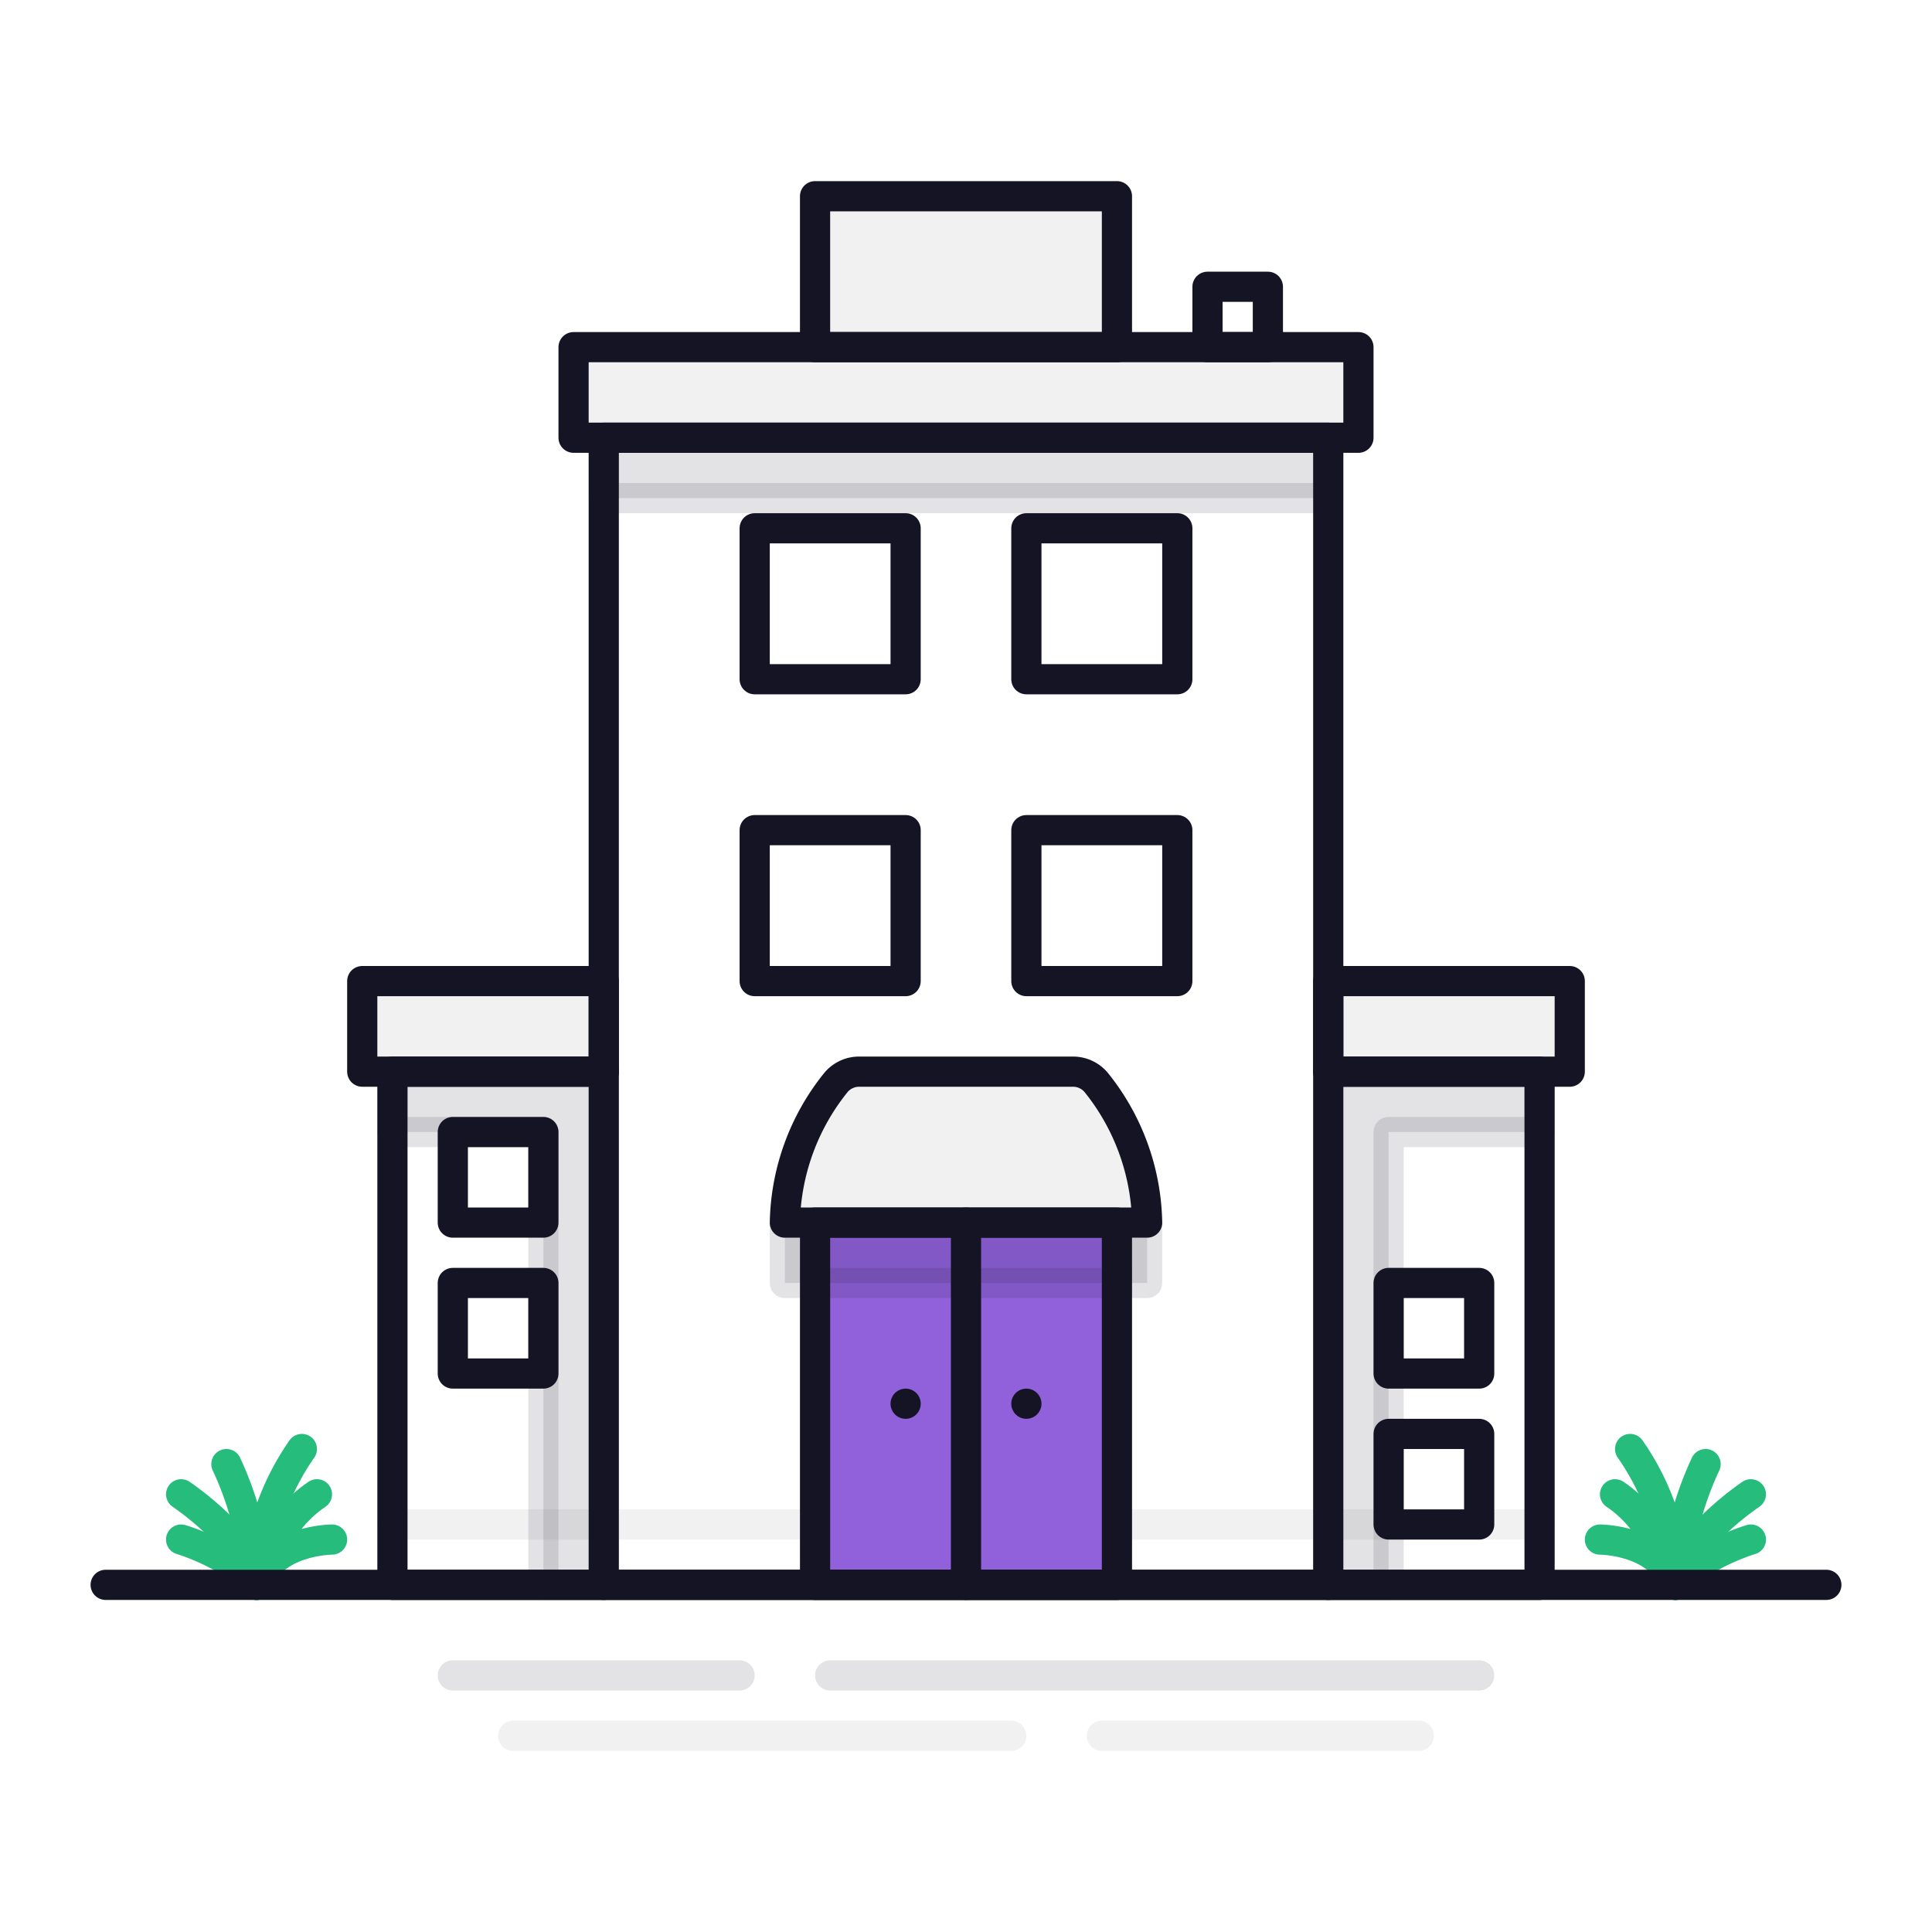 <svg id="icons" xmlns="http://www.w3.org/2000/svg" viewBox="0 0 128 128"><defs><style>.cls-1,.cls-5,.cls-8{opacity:0.06;}.cls-2,.cls-3,.cls-7,.cls-8{fill:none;}.cls-2,.cls-4,.cls-7,.cls-8{stroke:#141424;}.cls-2,.cls-3,.cls-4,.cls-7,.cls-8{stroke-linecap:round;stroke-linejoin:round;stroke-width:2px;}.cls-3{stroke:#25bc7c;}.cls-4,.cls-5{fill:#141424;}.cls-4,.cls-7{opacity:0.12;}.cls-6{fill:#9061db;}</style></defs><title>building-12</title><g class="cls-1"><line class="cls-2" x1="26" y1="101" x2="54" y2="101"/><line class="cls-2" x1="74" y1="101" x2="102" y2="101"/></g><path class="cls-3" d="M12,99s4.5,3,5,6"/><path class="cls-3" d="M12,102s3.38,1,5,3a21.55,21.55,0,0,0-2-8"/><path class="cls-3" d="M20,96a16.7,16.7,0,0,0-3,9"/><path class="cls-3" d="M22,102s-4,0-5,3c0,0,1-4,4-6"/><path class="cls-3" d="M116,99s-4.5,3-5,6"/><path class="cls-3" d="M116,102s-3.37,1-5,3a21.55,21.55,0,0,1,2-8"/><path class="cls-3" d="M108,96a16.7,16.7,0,0,1,3,9"/><path class="cls-3" d="M106,102s4,0,5,3c0,0-1-4-4-6"/><polygon class="cls-4" points="36 71 26 71 26 75 36 75 36 105 40 105 40 75 40 71 36 71"/><polygon class="cls-4" points="92 71 102 71 102 75 92 75 92 105 88 105 88 75 88 71 92 71"/><rect class="cls-5" x="54" y="13" width="20" height="10"/><path class="cls-5" d="M76,81H52a15.23,15.23,0,0,1,3.34-9.23A2,2,0,0,1,56.91,71H71.09a2,2,0,0,1,1.58.77A15.23,15.23,0,0,1,76,81Z"/><rect class="cls-5" x="38" y="23" width="52" height="6"/><rect class="cls-5" x="24" y="65" width="16" height="6"/><rect class="cls-5" x="88" y="65" width="16" height="6"/><rect class="cls-6" x="54" y="81" width="20" height="24"/><line class="cls-2" x1="7" y1="105" x2="121" y2="105"/><line class="cls-7" x1="98" y1="111" x2="55" y2="111"/><line class="cls-7" x1="49" y1="111" x2="30" y2="111"/><line class="cls-8" x1="94" y1="115" x2="73" y2="115"/><line class="cls-8" x1="67" y1="115" x2="34" y2="115"/><rect class="cls-2" x="54" y="81" width="20" height="24"/><line class="cls-2" x1="60" y1="93" x2="60" y2="93"/><line class="cls-2" x1="68" y1="93" x2="68" y2="93"/><rect class="cls-2" x="40" y="29" width="48" height="76"/><rect class="cls-4" x="40" y="29" width="48" height="4"/><rect class="cls-4" x="52" y="81" width="24" height="4"/><polyline class="cls-2" points="88 105 102 105 102 71 88 71"/><rect class="cls-2" x="50" y="55" width="10" height="10"/><rect class="cls-2" x="68" y="55" width="10" height="10"/><rect class="cls-2" x="92" y="85" width="6" height="6"/><rect class="cls-2" x="92" y="95" width="6" height="6"/><polyline class="cls-2" points="40 71 26 71 26 105 40 105"/><rect class="cls-2" x="30" y="75" width="6" height="6" transform="translate(66 156) rotate(-180)"/><rect class="cls-2" x="30" y="85" width="6" height="6" transform="translate(66 176) rotate(-180)"/><rect class="cls-2" x="50" y="35" width="10" height="10"/><rect class="cls-2" x="68" y="35" width="10" height="10"/><path class="cls-2" d="M76,81H52a15.23,15.23,0,0,1,3.34-9.23A2,2,0,0,1,56.91,71H71.09a2,2,0,0,1,1.58.77A15.23,15.23,0,0,1,76,81Z"/><rect class="cls-2" x="38" y="23" width="52" height="6"/><rect class="cls-2" x="24" y="65" width="16" height="6"/><rect class="cls-2" x="88" y="65" width="16" height="6"/><rect class="cls-2" x="54" y="13" width="20" height="10"/><rect class="cls-2" x="80" y="19" width="4" height="4"/><line class="cls-2" x1="64" y1="81" x2="64" y2="105"/></svg>